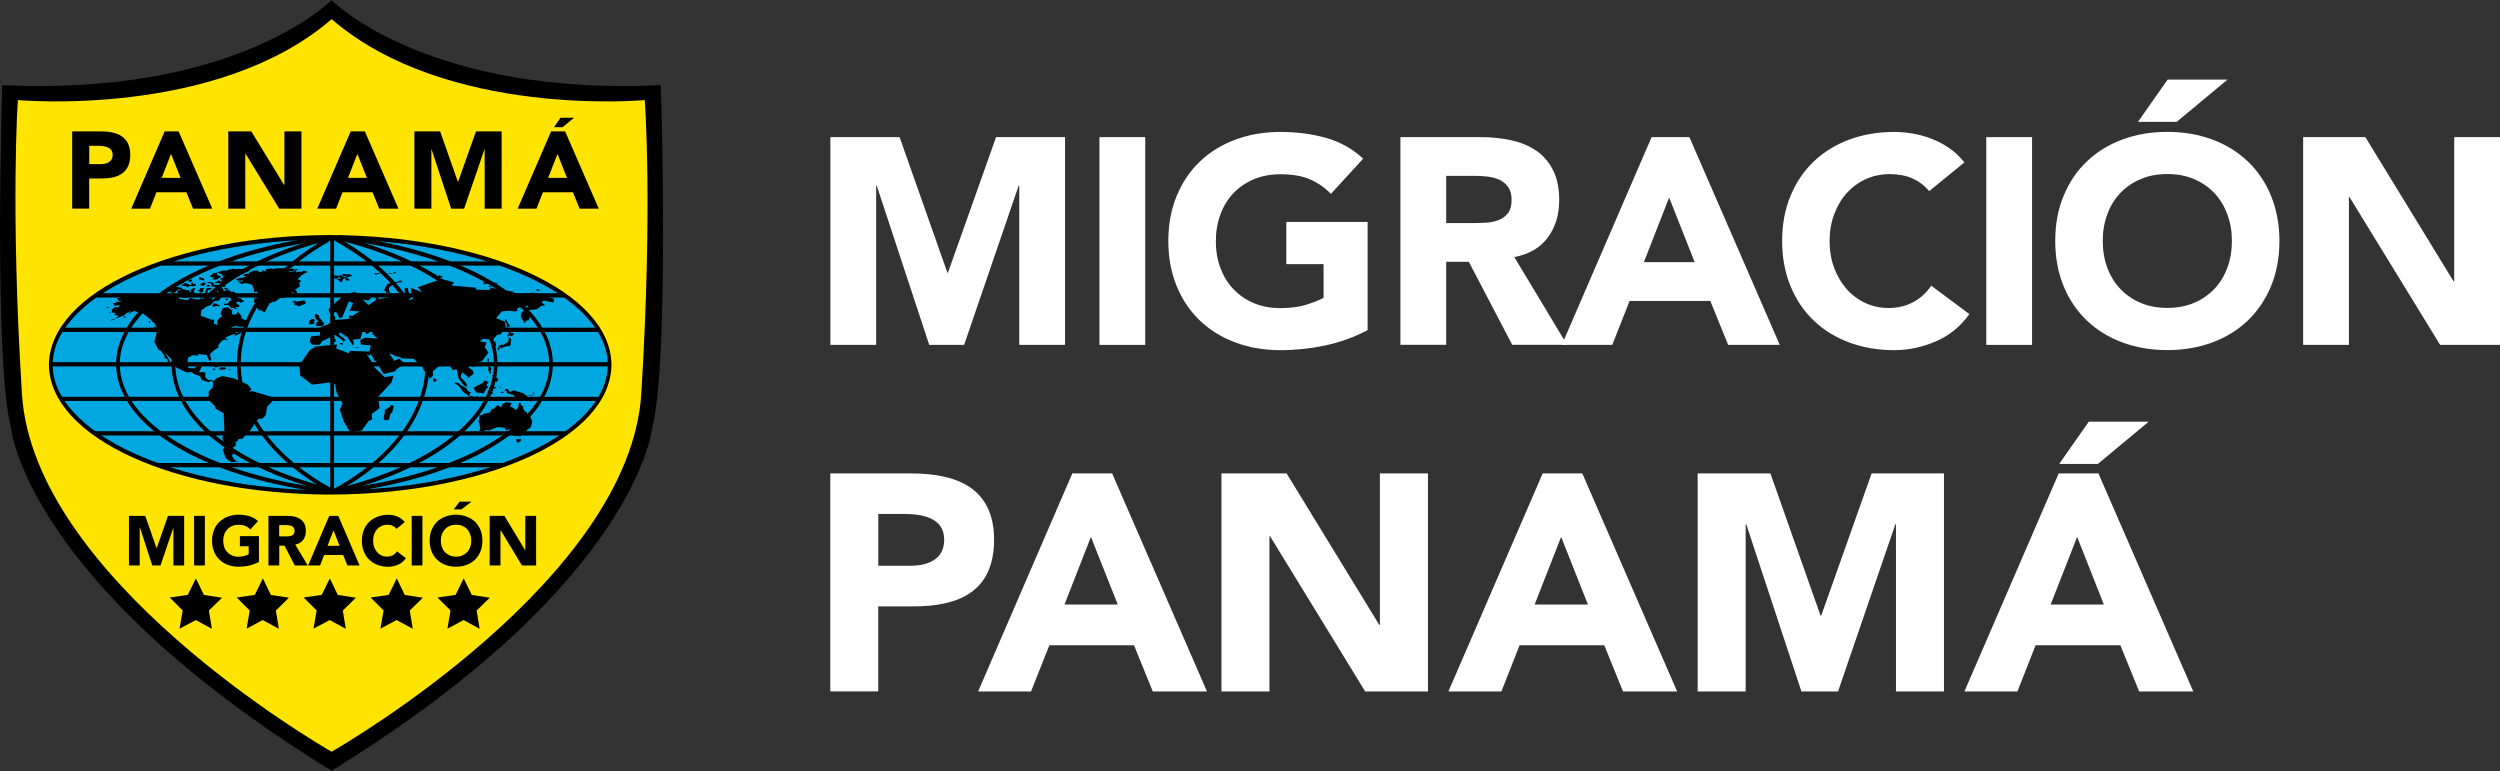 <?xml version="1.0" encoding="UTF-8"?>
<svg xmlns="http://www.w3.org/2000/svg" id="Capa_2" data-name="Capa 2" viewBox="0 0 360.41 111.16">
  <rect x="0" y="0" width="360.41" height="111.16" fill="#333333" stroke="none"/>
  <defs>
    <style>
      .cls-1 {
        fill: #00a7e1;
      }

      .cls-1, .cls-2, .cls-3, .cls-4, .cls-5 {
        stroke-width: 0px;
      }

      .cls-2 {
        fill: #ffe400;
      }

      .cls-3 {
        fill-rule: evenodd;
      }

      .cls-5 {
        fill: #fff;
      }
    </style>
  </defs>
  <g id="Capa_1-2" data-name="Capa 1">
    <g>
      <g>
        <path class="cls-4" d="m95.26,12.28C62.58,13.8,48.81,1.02,47.83.06v-.06s-.02.01-.03.04c-.02-.02-.04-.04-.04-.04v.06c-.98.96-14.76,13.74-47.44,12.22,0,0-1.25,39.58,1.25,49.36,0,0,2.05,22.27,46.16,49.43v.09s.04-.03.07-.04c.02.01.05.03.07.04v-.09c44.11-27.16,46.16-49.43,46.16-49.43,2.51-9.77,1.24-49.36,1.24-49.36Z"></path>
        <path class="cls-2" d="m92.95,14.43s-28.61,2.64-45.14-11.67h0C31.27,17.07,2.58,14.43,2.58,14.43c0,0-1.1,15.13.58,42.32,1.64,26.61,42.76,50.54,44.61,51.6v.04s.01,0,.03-.02c.03.02.04.02.04.02v-.04c1.85-1.06,42.97-24.99,44.61-51.6,1.68-27.2.5-42.32.5-42.32Z"></path>
        <path class="cls-1" d="m87.9,52.59c0,10.18-18.04,18.41-40.3,18.41S7.33,62.77,7.33,52.59s18.03-18.39,40.27-18.39,40.3,8.24,40.3,18.39"></path>
        <path class="cls-4" d="m7.05,52.59c.12-10.57,18.28-18.65,40.55-18.7,22.31.05,40.44,8.13,40.55,18.7-.11,10.58-18.25,18.66-40.55,18.71-22.27-.05-40.43-8.13-40.55-18.71m12.19-12.72c-7.26,3.32-11.66,7.87-11.65,12.72,0,4.86,4.39,9.41,11.65,12.73,7.24,3.31,17.28,5.37,28.36,5.37s21.15-2.06,28.38-5.37c7.27-3.31,11.66-7.86,11.63-12.73.02-4.85-4.37-9.41-11.63-12.72-7.23-3.3-17.28-5.36-28.38-5.36s-21.12,2.06-28.36,5.36"></path>
        <path class="cls-4" d="m47.79,70.67c8.36-4.49,13.55-11.02,13.55-18.2s-5.2-13.53-13.55-18.02l.23-.56c8.44,4.54,13.86,11.07,13.86,18.58s-5.4,14.22-13.86,18.76l-.23-.56Z"></path>
        <path class="cls-4" d="m47.82,71.03c-13.55-3.27-23.04-10.21-23.1-18.57.06-8.27,9.41-15.17,22.82-18.48l.07.38v-.25h.55v37l-.34-.08Zm-22.55-18.57c-.04,7.7,9,14.61,22.34,17.9v-35.77c-13.34,3.27-22.37,10.19-22.34,17.87"></path>
        <path class="cls-4" d="m16.73,52.48c.08-9.22,13.29-16.5,30.87-18.58l.06.62c-17.53,2-30.45,9.49-30.39,17.96-.06,8.51,12.81,16.01,30.33,18.03l-.05.61c-17.59-2.09-30.74-9.41-30.82-18.64"></path>
        <path class="cls-4" d="m48.54,70.43c13.5-3.25,22.7-10.22,22.66-17.97.04-7.69-9.08-14.59-22.42-17.85l.11-.6c13.39,3.31,22.8,10.18,22.84,18.46-.04,8.35-9.52,15.29-23.08,18.56l-.11-.59Z"></path>
        <path class="cls-4" d="m48.91,71.12h.01-.01Zm-.05-.62c17.51-2.01,30.39-9.51,30.31-18.02.08-8.48-12.8-15.96-30.35-17.96l.07-.62c17.58,2.07,30.74,9.38,30.82,18.58-.08,9.23-13.22,16.55-30.8,18.64l-.06-.62Z"></path>
        <path class="cls-4" d="m22.89,67.36c-.17,0-.29-.14-.29-.31,0-.18.12-.3.29-.3h49.44c.14,0,.26.12.26.3,0,.16-.12.31-.26.31H22.89Z"></path>
        <rect class="cls-4" x="13.73" y="62.17" width="67.81" height=".61"></rect>
        <path class="cls-4" d="m9,57.8c-.14,0-.27-.14-.27-.3s.13-.3.27-.3h77.33c.15,0,.28.14.28.3s-.12.3-.28.3H9Z"></path>
        <path class="cls-4" d="m23.29,38.29c-.16,0-.28-.14-.28-.31s.13-.3.28-.3h48.55c.14,0,.27.13.27.3s-.13.31-.27.31H23.29Z"></path>
        <rect class="cls-4" x="13.78" y="42.27" width="67.51" height=".62"></rect>
        <rect class="cls-4" x="8.7" y="47.24" width="77.62" height=".62"></rect>
        <rect class="cls-4" x="7.26" y="52.21" width="80.55" height=".62"></rect>
        <polygon class="cls-3" points="30.47 54.86 30.13 55.1 29.6 54.96 29.09 54.76 28.82 54.22 27.97 53.92 27.64 53.64 26.84 53.68 25.41 52.98 25.08 52.21 23.77 50.78 24.61 52.31 24.55 52.4 24.16 52.06 24.16 51.82 23.56 51.48 23.82 51.48 23.23 50.59 22.84 50.39 22.25 49.31 22.64 47.69 22.98 47.85 23.03 47.55 22.51 47.14 22.25 46.51 22.05 46.46 21.78 46.12 20.55 45.14 19.3 44.84 18.45 45.24 18.89 44.78 18.04 45.28 18.04 45.39 16.47 46.02 17.13 45.53 16.47 45.39 16.67 45.14 16.13 45.04 16.13 44.66 16.47 44.31 17.06 44.31 17.33 44.01 16.53 44.07 16.28 43.76 16.93 43.51 17.58 43.51 17.13 43.38 16.86 43.03 19.03 42.28 22.25 42.88 23.82 42.44 25.86 42.83 25.8 43.08 27.05 43.28 27.44 42.88 27.97 43.12 28.82 43.18 28.94 42.98 28.7 42.83 29.01 42.64 29.15 42.88 29.01 42.98 29.27 43.28 29.6 42.98 29.34 42.44 29.6 42.14 29.81 41.51 30.59 41.51 30.26 41.8 29.88 41.8 30 41.9 29.88 42.1 29.93 42.64 30.33 43.03 30.54 42.75 30.67 43.28 31.25 42.64 31.91 42.83 31.58 43.33 30.85 43.43 30.4 43.97 29.81 44.17 29.01 44.74 28.94 45.53 30.59 46.12 30.85 46.02 30.85 46.67 31.37 46.86 31.31 46.21 32.04 45.53 31.79 45.28 32.1 44.4 32.82 44.31 33.48 44.74 33.42 45.24 33.74 45.39 34.13 45.24 34.26 44.9 34.8 45.53 34.8 45.87 35.59 46.27 35.71 46.67 35.46 47.19 36.05 47.35 36.05 47.85 35.59 47.85 34.92 47.63 35.39 46.95 34.8 47.14 34.07 47.01 33.42 47.14 33.15 47.6 34.13 47.4 33.94 47.99 34.74 47.85 34.74 48.03 33.74 48.48 34.02 48.19 33.62 48.19 32.55 48.62 32.49 48.82 32.77 48.87 32.82 48.71 32.82 48.87 32.77 48.96 32.43 48.96 31.98 49.11 31.45 49.8 31.5 50.09 30.93 50.44 30.26 51.03 30.47 51.87 30.26 52.06 29.93 51.56 29.81 51.18 28.49 51.03 28.7 51.23 27.7 51.23 27.12 51.56 26.98 52.4 27.18 53.06 28.09 53.1 28.37 52.74 29.15 52.7 28.7 53.64 29.6 53.68 29.6 54.42 30.06 54.8 30.54 54.76 30.85 54.96 31.2 54.53 32.04 54.22 33.68 54.53 35.71 55.45 36.24 56.14 35.92 56.52 36.31 56.37 39.14 57.21 39.39 57.71 38.53 58.59 38.29 59.87 37.81 60.36 37.36 60.36 36.58 60.9 36.58 61.33 35.65 62.57 34.92 62.42 35.33 62.82 34.92 63.26 34.4 63.26 34.26 63.56 33.82 63.84 34.07 63.94 33.87 64.38 33.55 64.52 33.82 65.06 33.42 65.71 33.82 66.28 34.07 66.45 34.4 66.45 33.87 66.58 33.42 66.63 32.82 66.28 32.49 65.96 32.1 64.74 32.3 64.67 32.49 64.04 32.24 63.84 32.04 63.06 32.37 62.57 32.24 59.57 31.11 58.94 30.93 58.49 30.13 57.71 30 57.11 30.13 57.02 30.06 56.48 30.67 55.88 30.73 55.1 30.47 54.86"></polygon>
        <polygon class="cls-3" points="30.26 48.87 30.33 48.72 30.85 48.62 30.93 48.67 31.06 48.58 30.99 48.53 31.11 48.43 31.58 48.38 31.71 48.38 31.71 48.48 31.58 48.58 31.06 48.58 30.99 48.67 30.85 48.82 30.4 48.87 30.26 48.87"></polygon>
        <polygon class="cls-3" points="29.42 48.32 29.6 48.09 29.72 47.99 30.13 47.99 30.13 47.89 30.26 47.99 30.47 47.99 30.93 48.13 30.99 48.23 30.93 48.28 30.67 48.23 30.59 48.32 30.54 48.58 30.41 48.58 30.33 48.72 30.41 48.53 30.26 48.43 30.33 48.28 30.13 48.19 30 48.13 29.81 48.23 29.69 48.58 29.69 48.72 29.48 48.87 29.42 48.82 29.34 48.62 29.6 48.38 29.6 48.28 29.42 48.32"></polygon>
        <polygon class="cls-3" points="29.27 47.74 29.48 47.85 29.88 47.85 30.13 47.89 30.26 47.85 30.13 47.69 29.93 47.6 29.81 47.5 29.69 47.45 29.34 47.45 29.15 47.6 29.01 47.63 28.76 47.85 28.82 47.89 29.01 47.89 29.15 47.74 29.27 47.74"></polygon>
        <polygon class="cls-3" points="52.82 50.99 53.65 52.26 53.85 52.4 53.91 52.89 55.43 54.37 56.74 54.18 56.42 55.15 54.51 57.21 54.71 58.84 53.59 59.67 53.65 60.46 53.13 60.7 52.14 62.07 50.5 62.31 49.6 60.84 48.99 59.08 49.38 58.16 48.53 56.62 48.33 55.4 47.74 55.4 47.48 55.15 44.98 55.45 43.27 54.12 43.15 52.65 44.65 50.49 45.5 49.96 48.59 49.66 48.46 50.25 50.3 50.92 50.44 50.59 53.26 50.68 53.45 49.8 52.01 49.66 51.94 49.01 52.66 48.67 54.43 48.82 53.65 48.09 53.85 47.63 53.13 47.79 53.26 47.99 52.82 48.19 52.6 47.69 52.27 47.79 51.94 48.87 50.84 48.96 51.02 49.46 50.84 49.8 50.11 48.62 48.99 47.89 48.87 48.23 49.91 49.08 49.66 49.08 49.44 49.43 49.44 49.08 48.27 48.28 46.43 49.21 46.1 49.71 45.05 49.71 44.65 49.31 44.84 48.48 46.1 48.38 46.15 47.85 45.64 47.4 47.28 46.76 48.07 46.21 47.93 45.68 48.33 45.58 48.33 46.12 50.3 45.98 50.37 45.48 50.84 45.53 51.82 44.9 50.37 44.79 50.91 43.72 50.3 43.43 49.32 45.78 48.93 45.87 48.46 44.96 47.6 45.28 47.34 44.59 49.66 42.44 51.1 42.1 53.53 42.98 53.06 43.33 52.27 43.18 53.13 43.97 54.18 43.28 54.11 42.75 54.57 42.88 54.57 43.12 57.01 42.69 56.61 42.28 58.39 42.78 58.32 41.55 58.83 41.55 58.83 41.94 59.31 42.78 58.91 43.28 59.57 43.08 59.57 42.75 60.02 42.83 60.09 42.69 59.37 42.34 59.18 41.47 60.88 42.14 60.22 41.4 63.65 40.23 65.48 40.72 65.08 41.17 68.56 41.47 68.62 41.76 70.6 41.8 70.74 41.47 73.88 42.04 74.54 42.4 76.91 42.19 79.88 43.08 79.78 43.62 78.41 43.33 78.04 43.56 78.61 44.01 78.1 44.07 77.36 44.59 76.19 44.69 76.06 45.04 76.45 45.48 76.19 46.17 75.92 46.21 75.6 46.57 75.07 45.63 75.14 45.14 76.19 44.1 75.86 44.07 75.41 44.45 75.27 44.31 74.8 44.31 74.54 44.54 74.61 44.84 74.15 44.9 73.37 44.79 72.32 44.9 71.52 45.87 72.77 46.37 72.91 47.11 72.18 48.19 71.66 48.28 70.94 49.08 71.39 49.27 71.52 49.71 71.39 49.91 71.05 49.99 70.8 49.37 70.54 48.96 69.68 48.82 69.16 49.21 70.15 49.37 69.88 50.05 70.41 50.83 69.49 52.07 68.44 52.38 68.3 52.65 68.17 52.38 67.52 52.94 68.17 53.44 68.3 53.87 67.44 54.53 67.44 54.28 66.6 53.68 66.4 54.37 67.19 55.21 67.38 55.8 66.87 55.55 66.14 54.61 65.8 53.2 65.27 53.38 64.49 52.16 63.71 52.4 62.41 53.53 62.41 54.18 61.93 54.61 61.4 53.68 61.09 53.38 60.74 52.4 60.35 52.4 59.63 51.72 57.86 51.66 57.6 51.38 57.39 51.48 56.08 50.92 56.86 52.02 57.6 51.66 57.86 52.02 58.39 52.4 57.2 53.2 56.93 53.53 55.3 53.92 54.18 52.07 53.98 51.96 53.45 51.03 53.2 51.28 52.82 50.99"></polygon>
        <polygon class="cls-3" points="64.49 41.47 64.57 41.37 64.76 41.26 65.03 41.22 65.03 41.17 65.03 41.37 64.96 41.47 64.49 41.47"></polygon>
        <polygon class="cls-3" points="56.61 48.72 56.55 48.53 56.42 48.48 56.27 48.43 56.22 48.32 56.08 48.23 56.08 48.13 56.22 48.13 56.22 47.99 56.61 47.94 56.61 47.85 56.55 47.63 55.95 47.63 55.5 47.89 55.43 48.09 55.43 48.19 55.75 48.62 56.02 48.92 56.08 48.96 56.08 49.08 55.95 49.27 55.95 49.34 56.02 49.56 56.35 49.62 56.55 49.71 56.74 49.71 57.01 49.66 56.93 49.17 56.67 49.08 56.67 48.92 56.8 48.87 56.93 48.87 56.93 48.72 56.74 48.62 56.61 48.62 56.61 48.72"></polygon>
        <polygon class="cls-3" points="58.12 47.69 58.06 47.85 58.18 47.94 58.18 47.99 58.25 47.94 58.06 48.32 57.6 48.32 57.55 48.09 57.6 47.89 57.72 47.85 57.93 47.74 58.06 47.74 58.12 47.69"></polygon>
        <polygon class="cls-3" points="42.36 43.76 42.42 43.76 42.55 43.67 42.49 43.62 42.22 43.62 42.16 43.51 42.29 43.43 42.49 43.43 42.49 43.38 42.61 43.32 42.68 43.43 42.74 43.51 42.74 43.62 42.74 43.56 42.89 43.43 43.2 43.43 43.35 43.38 43.47 43.38 43.67 43.32 43.87 43.32 43.99 43.51 44.05 43.56 44.05 43.76 43.93 43.81 43.74 43.91 43.61 43.91 43.27 44.1 43.15 44.17 42.74 44.01 42.49 44.01 42.42 43.81 42.36 43.76"></polygon>
        <polygon class="cls-3" points="30.79 44.26 30.67 44.17 30.54 44.1 30.59 44.07 30.73 43.91 30.79 43.76 30.85 43.72 30.93 43.76 31.2 43.76 31.31 43.91 31.5 43.91 31.66 44.07 31.66 44.17 31.45 44.17 31.25 44.07 30.99 44.17 30.79 44.26"></polygon>
        <polygon class="cls-3" points="32.49 43.18 32.49 43.08 32.7 43.03 32.82 43.03 32.89 43.18 32.82 43.28 32.63 43.28 32.49 43.18"></polygon>
        <polygon class="cls-3" points="32.63 41.55 32.89 41.61 32.96 41.7 32.49 41.8 32.43 41.76 32.3 41.55 32.63 41.55"></polygon>
        <polygon class="cls-3" points="31.5 41.55 31.31 41.61 31.2 41.8 31.2 42 31.31 42.14 31.37 42.14 31.45 41.94 31.45 41.8 31.58 41.66 31.91 41.55 32.1 41.55 32.24 41.85 32.16 41.94 32.43 41.94 32.82 41.8 33.09 41.9 33.23 41.94 33.36 42.1 33.62 42.04 33.68 42.04 33.82 42.14 33.82 42.19 34.26 42.4 34.4 42.53 34.4 42.78 34.26 42.83 34.26 42.93 34.4 42.98 34.74 43.03 34.8 43.08 34.92 43.28 35.13 43.33 35.13 43.51 34.92 43.56 34.8 43.56 34.74 43.67 34.53 43.51 34.26 43.47 34.13 43.43 34.2 43.51 34.07 43.62 34.13 43.81 34.46 43.97 34.53 44.07 34.46 44.17 34.4 44.26 34.26 44.26 33.94 44.21 34.02 44.35 34.13 44.45 34.2 44.59 34.07 44.54 33.74 44.45 33.36 44.4 33.23 44.31 32.96 44.01 32.89 43.97 32.37 43.97 32.3 43.86 32.3 43.76 32.43 43.81 32.7 43.76 32.96 43.67 32.96 43.51 33.03 43.43 33.29 43.33 33.29 43.12 33.23 42.93 33.15 42.83 32.77 42.75 32.49 42.53 32.3 42.53 32.3 42.58 32.16 42.58 31.98 42.53 31.5 42.53 31.06 42.44 30.79 42.44 30.67 42.4 30.59 42.14 30.54 42.04 30.93 41.66 31.25 41.47 31.5 41.55"></polygon>
        <polygon class="cls-3" points="29.69 41.22 29.81 41.17 29.93 41.06 30.06 41.06 30.26 41.17 30.26 41.31 30 41.31 29.69 41.22"></polygon>
        <polygon class="cls-3" points="28.56 41.76 28.76 41.8 28.82 41.76 28.82 41.56 29.48 41.56 29.34 41.66 29.27 41.76 29.34 41.9 29.34 42 29.09 42.14 28.94 42.19 28.82 42.14 28.7 41.94 28.49 41.85 28.56 41.76"></polygon>
        <polygon class="cls-3" points="29.27 41.22 29.48 41.11 29.6 41.06 29.6 40.77 29.27 40.72 29.09 40.87 28.94 40.91 28.82 41.01 29.01 41.11 29.01 41.17 29.27 41.22"></polygon>
        <polygon class="cls-3" points="26.98 41.22 26.19 41.22 26.19 41.11 26.65 40.81 26.98 40.87 27.38 41.11 27.51 41.06 27.59 40.96 27.51 40.81 27.64 40.72 27.77 40.72 27.83 40.91 27.97 40.96 28.09 40.91 28.23 40.96 28.23 41.17 28.09 41.26 27.77 41.26 27.51 41.22 27.31 41.26 27.05 41.37 26.84 41.4 26.72 41.37 26.98 41.22"></polygon>
        <polygon class="cls-3" points="26.19 40.91 26.39 40.81 26.52 40.72 26.65 40.58 26.6 40.53 26.19 40.58 25.67 40.69 25.41 40.87 25.41 40.96 25.61 40.96 25.8 40.91 25.94 40.91 26.06 40.81 26.19 40.91"></polygon>
        <polygon class="cls-3" points="28.62 40.03 28.7 39.98 28.94 39.98 29.14 40.08 29.34 40.13 29.42 40.23 29.42 40.29 29.48 40.43 29.22 40.43 29.14 40.32 28.76 40.32 28.7 40.29 28.76 40.18 28.7 40.13 28.62 40.03"></polygon>
        <polygon class="cls-3" points="27.38 40.32 27.24 40.43 27.12 40.47 27.12 40.53 27.24 40.63 27.51 40.63 27.64 40.53 27.64 40.47 27.7 40.38 27.64 40.32 27.38 40.32"></polygon>
        <polygon class="cls-3" points="29.81 40.72 29.93 40.69 30.13 40.63 30.26 40.69 30.47 40.72 30.67 40.72 30.79 40.77 30.85 40.91 30.73 40.96 30.93 41.07 31.45 41.11 31.71 41.07 32.04 40.96 32.24 41.07 32.49 41.17 32.55 41.26 32.43 41.37 31.78 41.31 31.25 41.4 30.93 41.37 30.85 41.31 30.59 41.31 30.47 41.22 30.47 40.91 30.13 40.81 29.88 40.72 29.81 40.72"></polygon>
        <polygon class="cls-3" points="26.65 42.44 26.26 42.44 26.14 42.4 25.67 42.4 25.61 42.28 25.67 42.19 25.54 42.1 25.67 41.9 26.19 41.66 26.06 41.7 25.8 41.7 25.54 41.85 25.41 42 25.28 42.04 25.21 42.19 25.01 42.19 24.82 42.28 24.55 42.04 24.35 42.04 24.48 41.8 24.61 41.66 24.75 41.61 24.82 41.47 24.75 41.37 24.88 41.31 25.54 41.37 25.67 41.4 26.14 41.47 26.26 41.55 26.19 41.66 26.33 41.66 26.45 41.7 26.8 41.8 26.92 41.85 26.92 41.9 27.05 41.85 27.18 41.8 27.31 41.8 27.31 42.1 27.38 42.1 27.51 42.04 27.51 41.76 27.64 41.66 27.89 41.55 28.16 41.55 28.16 41.7 27.97 41.8 27.97 42.04 28.05 42.14 27.97 42.24 28.05 42.4 28.37 42.49 28.49 42.53 28.42 42.58 28.23 42.58 28.16 42.69 28.37 42.78 28.23 42.88 28.05 42.88 27.59 42.75 27.24 42.78 27.05 42.83 27.05 42.93 26.45 42.98 26.33 42.93 26.14 42.75 25.8 42.69 25.67 42.58 25.72 42.53 26.19 42.44 26.65 42.44"></polygon>
        <polygon class="cls-3" points="41.49 38.8 41.36 38.7 40.91 38.7 40.78 38.66 39.93 38.66 39.85 38.7 39.72 38.7 39.59 38.75 39.2 38.75 39.14 38.7 38.68 38.75 38.29 38.86 38.29 38.95 38.42 39.16 37.95 39 37.76 39 37.76 39.16 37.68 39.25 37.56 39.25 37.36 39.16 37.22 39.19 37.22 39.1 37.09 39 36.45 39.05 36.24 39.19 35.99 39.25 35.85 39.45 35.65 39.45 35.39 39.49 35.13 39.59 35.06 39.68 35.06 39.74 35.33 39.79 35.33 39.85 35.26 39.94 34.92 40.03 34.53 40.08 34.07 40.23 34.07 40.38 34.53 40.48 34.86 40.43 35.06 40.48 35.01 40.58 34.46 40.58 34.26 40.69 34.46 40.72 34.86 40.96 35.13 40.87 35.46 40.81 36.24 41.01 36.38 41.11 36.45 41.4 36.63 41.66 36.58 42.1 36.63 42.14 36.77 42.1 37.03 42.04 37.09 42.14 37.22 42.34 37.03 42.34 36.91 42.4 36.91 42.44 36.77 42.4 36.63 42.4 36.58 42.44 36.52 42.53 36.58 42.64 36.83 42.69 36.97 42.69 36.97 42.49 37.16 42.53 37.22 42.58 37.09 42.75 37.03 42.88 37.03 42.98 36.77 42.98 36.63 43.08 36.63 43.51 36.77 43.76 36.83 44.01 37.03 44.26 37.29 44.69 37.42 44.78 37.76 44.74 37.88 44.9 38.09 45 38.21 44.96 38.29 44.78 38.42 44.54 38.48 44.4 38.53 44.21 38.74 44.07 38.74 43.91 38.81 43.76 38.94 43.72 39.2 43.56 39.59 43.47 39.85 43.38 39.93 43.28 40.24 43.08 40.32 42.98 40.71 42.93 41.25 42.88 41.49 42.75 41.7 42.69 42.03 42.69 42.42 42.49 42.55 42.44 42.42 42.44 42.03 42.34 42.03 42.19 42.16 42.14 42.36 42.28 42.61 42.34 42.82 42.28 42.82 42.1 42.55 41.7 42.89 41.56 42.89 41.47 43.2 41.37 43.2 40.91 43.02 40.77 43.15 40.72 43.27 40.69 43.35 40.58 43.35 40.43 43.02 40.32 42.95 40.29 43.02 40.08 43.27 39.94 43.35 39.79 43.39 39.68 43.67 39.64 43.67 39.49 43.74 39.49 44.26 39.25 44.32 39.19 44.05 39.1 43.74 39 43.47 39.19 42.89 39.19 42.68 39.29 42.55 39.49 42.74 39.19 42.74 39.16 42.55 39.05 42.16 39.16 41.56 39.25 41.83 39.1 42.1 39.1 42.36 39 42.61 39 42.74 38.95 42.95 38.91 42.89 38.8 42.61 38.8 42.49 38.86 42.36 38.86 42.36 38.75 42.16 38.75 41.49 38.8"></polygon>
        <polygon class="cls-3" points="30.99 46.36 30.93 46.36 30.99 46.41 30.99 46.36"></polygon>
        <polygon class="cls-3" points="32.3 39.68 32.1 39.68 31.98 39.59 31.91 39.49 31.66 39.49 31.58 39.4 31.45 39.29 31.31 39.36 31.25 39.59 31.45 39.68 31.71 39.79 31.91 39.98 31.79 39.98 31.58 40.08 31.25 40.29 30.93 40.32 30.73 40.29 30.67 40.23 30.67 40.13 30.93 39.98 30.54 39.98 30.33 39.89 30.26 39.79 30.41 39.68 30.41 39.64 30.54 39.59 30.79 39.36 31.2 39.36 31.25 39.25 31.45 39.29 31.58 39.16 31.84 39.11 32.04 39 32.55 39 32.7 39.11 32.63 39 33.03 38.86 33.15 38.8 33.29 38.86 33.48 38.75 33.68 38.75 34 38.8 34.13 38.8 34.46 38.75 34.74 38.8 35.13 38.8 35.2 38.86 35.78 38.86 35.85 38.95 35.99 38.95 36.11 39 35.59 39.19 35.33 39.29 35.26 39.29 35.06 39.45 34.8 39.54 34.34 39.79 33.82 39.85 33.82 39.94 33.61 39.98 33.48 39.98 33.61 40.03 33.68 40.08 33.48 40.23 33.42 40.32 33.09 40.43 33.03 40.53 32.89 40.58 32.82 40.63 32.89 40.72 32.7 40.91 32.49 40.91 32.3 40.81 31.98 40.77 31.91 40.81 31.79 40.87 31.58 40.81 31.06 40.81 30.99 40.72 31.11 40.63 31.37 40.58 31.45 40.48 31.45 40.43 31.58 40.43 31.79 40.58 31.98 40.58 32.04 40.48 31.91 40.43 31.91 40.29 31.71 40.23 31.84 40.13 31.98 40.08 32.16 40.08 32.1 39.74 32.63 39.68 32.3 39.68"></polygon>
        <polygon class="cls-3" points="77.31 41.9 77.36 41.8 77.44 41.7 77.71 41.76 77.9 41.85 77.83 41.9 77.5 41.9 77.36 41.94 77.31 41.9"></polygon>
        <polygon class="cls-3" points="71.79 40.81 71.27 40.72 71.13 40.69 71.4 40.81 71.59 40.91 71.79 40.81"></polygon>
        <polygon class="cls-3" points="70.41 41.31 70.47 41.17 70.6 41.22 70.74 41.22 70.85 41.31 70.74 41.37 70.41 41.31"></polygon>
        <polygon class="cls-3" points="70.09 40.72 70.34 40.63 70.68 40.81 70.6 40.69 70.8 40.69 70.94 40.72 70.8 40.81 70.68 40.81 70.54 40.91 70.15 40.91 69.94 40.96 69.81 40.96 69.68 40.87 69.62 40.69 70.09 40.72"></polygon>
        <polygon class="cls-3" points="63.45 39.79 63.65 39.74 63.85 39.98 63.71 39.98 63.32 40.03 63.05 40.08 63 40.03 63.05 39.85 63.24 39.68 63.32 39.68 63.45 39.79"></polygon>
        <polygon class="cls-3" points="62.2 39.45 61.93 39.49 61.8 39.64 61.93 39.68 61.99 39.74 62.26 39.85 62.85 39.85 62.85 39.59 62.79 39.49 62.73 39.49 62.52 39.59 62.32 39.45 62.32 39.29 62.13 39.19 61.99 39.16 61.66 39.26 61.4 39.4 61.55 39.49 61.85 39.49 62.2 39.45"></polygon>
        <polygon class="cls-3" points="54.9 42.64 54.9 42.53 55.11 42.53 55.18 42.58 55.02 42.69 54.9 42.64"></polygon>
        <polygon class="cls-3" points="56.27 39.49 56.61 39.45 56.55 39.4 56.22 39.36 56.02 39.45 56.27 39.49"></polygon>
        <polygon class="cls-3" points="56.61 39.4 56.86 39.4 57.01 39.36 57.07 39.29 56.93 39.19 56.8 39.29 56.61 39.4"></polygon>
        <polygon class="cls-3" points="55.75 39.49 55.83 39.49 55.95 39.45 55.95 39.49 55.88 39.59 55.83 39.59 55.75 39.49"></polygon>
        <polygon class="cls-3" points="53.85 39.45 54.11 39.36 54.31 39.45 54.25 39.59 54.37 39.59 54.43 39.49 54.76 39.49 54.71 39.45 54.71 39.4 54.57 39.36 54.43 39.36 54.37 39.45 54.31 39.45 54.25 39.59 54.11 39.59 54.03 39.45 53.85 39.45"></polygon>
        <polygon class="cls-3" points="50.44 39.85 50.56 39.85 50.76 39.68 50.56 39.59 50.44 39.59 50.3 39.54 50.17 39.59 50.04 39.49 49.91 39.59 49.78 39.49 49.52 39.49 49.44 39.54 49.25 39.59 49.32 39.68 49.66 39.79 49.98 39.89 50.11 39.94 50.44 39.85"></polygon>
        <polygon class="cls-3" points="48.07 39.74 48.53 39.68 48.46 39.74 48.73 39.74 48.93 39.85 48.93 39.68 49.18 39.68 49.32 39.85 49.52 39.85 49.78 39.98 49.98 39.98 50.17 40.13 50.31 40.29 50.44 40.32 50.37 40.43 49.91 40.43 49.84 40.32 49.78 40.18 49.66 40.08 49.52 40.13 49.32 40.58 49.13 40.69 48.87 40.48 48.8 40.38 48.67 40.32 48.59 40.23 48.99 40.18 49.13 40.08 49.05 39.98 48.8 39.98 48.59 40.18 48.27 40.18 48.19 40.08 48.19 39.94 48.07 39.74"></polygon>
        <polygon class="cls-3" points="56.86 40.96 56.74 41.01 56.67 41.06 56.61 41.06 56.49 41.17 56.35 41.22 56.27 41.22 56.27 41.31 56.22 41.37 56.22 41.39 56.08 41.47 56.08 41.94 56.22 42.1 56.35 42.19 55.63 42.19 55.63 41.94 55.43 41.9 55.3 41.8 55.5 41.66 55.5 41.55 55.63 41.31 55.83 41.11 55.75 40.96 55.88 40.91 55.95 40.91 56.35 40.77 56.67 40.69 57.33 40.63 57.6 40.47 57.93 40.47 57.93 40.63 57.86 40.69 57.6 40.69 57.2 40.77 57.07 40.81 56.86 40.96"></polygon>
        <polygon class="cls-3" points="21.39 46.32 21.53 46.55 21.53 46.62 21.6 46.71 21.6 46.62 21.66 46.36 21.53 46.32 21.39 46.32"></polygon>
        <polygon class="cls-3" points="35.26 65.75 35.06 65.75 35.01 65.91 35.06 65.91 35.2 65.85 35.26 65.75"></polygon>
        <polygon class="cls-3" points="32.96 53.2 32.96 53.3 33.15 53.3 33.23 53.2 32.96 53.2"></polygon>
        <polygon class="cls-3" points="32.37 53.24 32.55 53.2 32.63 53.14 32.37 52.94 32.1 52.94 31.98 53.06 31.98 53.24 32.1 53.38 32.16 53.24 32.37 53.24"></polygon>
        <polygon class="cls-3" points="31.98 53.24 31.58 53.3 31.58 53.24 31.45 53.2 31.58 53.2 31.71 53.1 31.71 52.94 31.91 52.98 31.98 53.06 31.98 53.24"></polygon>
        <polygon class="cls-3" points="30.59 53.2 30.79 53.3 30.99 53.3 31.06 53.24 30.93 53.14 30.73 53.14 30.59 53.2"></polygon>
        <polygon class="cls-3" points="35.39 65.75 35.46 65.8 35.46 65.85 35.33 65.8 35.39 65.75"></polygon>
        <polygon class="cls-3" points="30.2 52.56 30.33 52.56 30.47 52.65 30.59 52.65 30.93 52.89 30.93 52.94 31.45 52.94 31.5 52.85 31.2 52.65 30.85 52.56 30.41 52.45 30.26 52.38 29.93 52.4 29.69 52.4 29.54 52.56 29.6 52.5 29.81 52.45 29.93 52.45 30.2 52.56"></polygon>
        <polygon class="cls-3" points="17.71 45.73 17.85 45.63 18.11 45.63 18.19 45.68 18.04 45.78 17.71 45.78 17.71 45.73"></polygon>
        <polygon class="cls-3" points="15.61 46.32 16.01 46.21 16.13 46.17 16.48 46.12 16.48 46.02 16.41 46.02 16.13 46.08 15.95 46.21 15.61 46.32"></polygon>
        <polygon class="cls-3" points="15.74 45.04 15.95 45.04 15.89 45.14 15.81 45.14 15.74 45.04"></polygon>
        <polygon class="cls-3" points="15.35 44.31 15.35 44.26 15.54 44.26 15.74 44.31 15.61 44.4 15.35 44.31"></polygon>
        <polygon class="cls-3" points="22.38 47.11 22.19 47.14 22.19 47.19 22.25 47.3 22.59 47.4 22.77 47.55 22.84 47.55 22.84 47.45 22.64 47.35 22.38 47.11"></polygon>
        <polygon class="cls-3" points="71.98 50.05 72.26 50.05 72.12 50.18 72.26 50.25 72.57 50.05 72.63 50.05 72.57 49.99 72.57 49.96 72.63 49.96 72.77 50.05 72.91 49.99 72.97 49.91 73.43 49.91 73.5 49.8 73.63 49.71 73.63 49.17 73.69 49.08 73.69 48.92 73.5 48.67 73.3 48.72 73.3 48.87 73.37 48.96 73.23 49.27 73.03 49.43 72.97 49.5 72.91 49.43 72.7 49.66 72.63 49.71 72.26 49.71 71.98 49.8 71.85 49.96 71.98 50.05"></polygon>
        <polygon class="cls-3" points="73.1 48.38 73.17 48.23 73.3 48.23 73.37 48.13 73.3 47.99 73.3 47.89 73.37 47.85 73.5 47.89 73.75 47.99 74.02 48.03 74.08 48.19 73.88 48.38 73.75 48.48 73.63 48.38 73.3 48.38 73.3 48.53 73.23 48.58 73.17 48.48 73.23 48.43 73.17 48.43 73.1 48.38"></polygon>
        <polygon class="cls-3" points="51.75 50.15 51.29 50.09 51.16 50.05 50.95 49.91 51.23 50.05 51.62 50.05 51.75 50.15"></polygon>
        <polygon class="cls-3" points="48.19 48.48 48.33 48.58 48.27 48.72 48.19 48.87 48.39 48.92 48.39 49.21 48.27 49.27 48.13 49.31 48.07 49.17 48.07 48.92 48.19 48.87 48.19 48.75 48.13 48.72 48.19 48.58 48.19 48.48"></polygon>
        <polygon class="cls-3" points="47.03 49.11 47.16 49.17 47.21 49.27 47.03 49.21 47.03 49.11"></polygon>
        <polygon class="cls-3" points="45.58 47.01 46.37 47.01 46.62 46.91 46.76 46.51 46.62 46.46 46.57 46.41 46.62 46.51 46.48 46.51 46.48 46.27 46.23 46.03 46.15 45.87 46.02 45.78 45.97 45.58 46.02 45.48 45.72 45.39 45.72 45.24 45.5 45.28 45.38 45.53 45.38 45.73 45.5 45.78 45.5 45.87 45.58 45.98 45.64 46.08 45.72 46.12 45.78 46.12 45.83 46.27 45.9 46.27 45.83 46.37 45.64 46.46 45.64 46.62 45.5 46.76 45.64 46.91 45.58 47.01"></polygon>
        <polygon class="cls-3" points="44.52 46.71 44.52 46.62 44.65 46.46 44.52 46.36 44.71 46.17 44.84 46.12 44.84 46.02 44.98 45.98 45.24 45.98 45.43 46.17 45.3 46.27 45.3 46.62 44.98 46.76 44.52 46.76 44.52 46.71"></polygon>
        <polygon class="cls-3" points="71.71 50.18 71.91 50.05 71.98 50.09 72.05 50.18 71.98 50.3 71.91 50.55 71.71 50.18"></polygon>
        <polygon class="cls-3" points="73.3 47.63 73.23 47.4 73.23 47.35 73.1 47.3 73.03 46.62 72.91 46.46 72.82 46.41 72.82 45.98 72.91 46.02 73.03 46.21 73.17 46.51 73.5 46.95 73.56 47.01 73.56 47.11 73.63 47.11 73.56 47.11 73.37 47.01 73.23 47.11 73.3 47.35 73.43 47.4 73.5 47.55 73.3 47.63"></polygon>
        <polygon class="cls-3" points="49.38 49.46 48.93 49.46 49.18 49.66 49.44 49.71 49.38 49.46"></polygon>
        <polygon class="cls-3" points="74.41 63.46 74.49 63.31 74.75 63.31 75.07 63.26 75.07 63.56 74.68 63.84 74.54 63.8 74.49 63.6 74.41 63.46"></polygon>
        <polygon class="cls-3" points="76.57 57.85 76.45 57.85 76.06 57.76 75.66 57.41 75.53 57.31 75.07 57.61 74.54 57.61 74.21 57.46 74.08 57.46 74.08 57.36 74.21 57.21 74.15 57.11 73.96 56.93 73.3 56.73 73.1 56.73 73.04 56.58 73.1 56.48 72.97 56.37 72.77 56.33 72.77 56.24 72.91 56.08 73.1 56.05 73.3 56.19 73.37 56.43 73.56 56.48 73.88 56.37 74.02 56.27 75.41 56.68 75.53 56.77 75.6 56.77 75.66 56.93 75.92 57.02 76.06 57.11 75.92 57.26 76.19 57.51 76.39 57.56 76.57 57.76 76.57 57.85"></polygon>
        <polygon class="cls-3" points="76.19 56.98 76.26 56.93 76.57 56.98 76.72 56.93 76.86 56.84 76.91 56.87 76.86 56.98 76.64 57.02 76.26 57.02 76.19 56.98"></polygon>
        <polygon class="cls-3" points="71.91 57.46 71.79 57.61 71.52 57.76 71.4 57.76 71.2 57.85 71.13 57.76 71.66 57.51 71.91 57.46"></polygon>
        <polygon class="cls-3" points="70.28 57.46 69.81 57.51 69.94 57.51 70.01 57.61 70.09 57.51 70.28 57.46"></polygon>
        <polygon class="cls-3" points="76.72 56.48 76.86 56.52 77.04 56.68 77.04 56.77 76.91 56.68 76.72 56.48"></polygon>
        <polygon class="cls-3" points="72.7 56.62 72.51 56.48 72.32 56.48 72.18 56.52 72.18 56.58 72.26 56.62 72.7 56.62"></polygon>
        <polygon class="cls-3" points="72.05 56.08 72.05 55.74 72.12 55.8 72.18 55.8 72.05 56.08"></polygon>
        <polygon class="cls-3" points="70.74 56.52 70.8 56.58 70.8 56.62 70.94 56.87 71.01 56.84 71.05 56.73 71.01 56.58 70.94 56.48 70.94 56.37 71.13 56.27 71.13 56.14 71.05 56.14 70.74 56.19 70.6 56.08 70.8 55.99 71.39 55.99 71.52 55.85 71.59 55.8 71.2 55.8 70.85 55.74 70.6 55.85 70.54 55.99 70.54 56.08 70.47 56.19 70.34 56.43 70.28 56.52 70.41 56.68 70.41 56.93 70.47 56.98 70.6 56.87 70.74 56.52"></polygon>
        <polygon class="cls-3" points="70.01 54.57 70.34 54.28 70.34 54.18 70.21 54.37 70.01 54.57"></polygon>
        <polygon class="cls-3" points="71.45 54.28 71.45 54.02 71.52 53.98 71.45 53.87 71.39 53.92 71.39 54.12 71.45 54.28"></polygon>
        <polygon class="cls-3" points="71.05 54.61 71.32 54.61 71.45 54.53 71.66 54.42 71.79 54.66 71.79 54.86 71.66 54.9 71.59 55.05 71.52 55.05 71.32 54.9 71.4 54.76 71.27 54.71 71.13 54.76 70.94 54.8 71.05 54.61"></polygon>
        <polygon class="cls-3" points="71.13 54.42 71.05 54.37 71.05 54.18 70.94 54.22 70.94 54.07 71.05 54.07 71.13 54.42"></polygon>
        <polygon class="cls-3" points="70.94 53.64 71 53.64 71.05 53.68 71.13 53.77 71.27 53.72 71.13 53.68 70.94 53.64"></polygon>
        <polygon class="cls-3" points="70.34 53.33 70.41 53.24 70.41 52.89 70.47 52.8 70.68 52.89 70.74 52.89 70.85 53.2 70.74 53.38 70.74 53.64 70.8 53.72 70.74 53.87 70.68 53.87 70.6 53.83 70.47 53.53 70.34 53.33"></polygon>
        <polygon class="cls-3" points="70.41 52.21 70.34 52.16 70.28 52.06 70.28 51.72 70.41 51.66 70.47 51.72 70.47 52.06 70.41 52.21"></polygon>
        <polygon class="cls-3" points="55.3 60.36 55.37 60.01 55.37 59.82 55.5 59.57 55.43 59.24 55.56 58.99 55.83 58.94 55.88 58.84 56.08 58.74 56.22 58.63 56.27 58.49 56.55 58.36 56.74 58.59 56.74 58.84 56.61 59.03 56.61 59.28 56.27 59.72 56.15 60.17 56.08 60.5 55.63 60.6 55.43 60.57 55.37 60.41 55.3 60.36"></polygon>
        <polygon class="cls-3" points="68.3 55.85 68.5 55.8 68.84 55.55 69.16 55.45 69.41 55.26 69.62 55.21 69.81 54.9 69.94 54.86 70.34 55.05 70.41 55.05 70.41 55.15 70.15 55.4 70.21 55.65 70.28 55.74 70.41 55.8 70.15 55.99 70.09 56.14 69.94 56.27 69.81 56.58 69.81 56.68 69.62 56.73 69.29 56.62 68.96 56.62 68.84 56.58 68.76 56.62 68.62 56.52 68.57 56.43 68.44 56.27 68.37 56.05 68.3 55.85"></polygon>
        <polygon class="cls-3" points="62.52 54.46 62.41 54.86 62.58 55.05 62.73 55.05 62.92 54.86 63 54.76 62.58 54.53 62.52 54.46"></polygon>
        <polygon class="cls-3" points="77.31 56.93 77.36 57.02 77.31 56.98 77.31 56.93"></polygon>
        <polygon class="cls-3" points="70.6 57.46 70.94 57.51 70.74 57.61 70.68 57.56 70.6 57.46"></polygon>
        <polygon class="cls-3" points="70.34 57.66 70.6 57.66 70.68 57.76 70.34 57.66"></polygon>
        <polygon class="cls-3" points="76.51 61.59 76.57 61.33 76.64 61.2 76.72 60.7 76.39 59.96 76.39 59.87 76.06 59.82 75.98 59.52 75.6 59.24 75.53 59.08 75.41 58.84 75.41 58.59 75.27 58.49 75.14 58.45 74.99 58 74.88 58.05 74.75 58.29 74.75 58.63 74.41 59.13 73.88 58.74 73.56 58.59 73.56 58.45 73.75 58.2 73.69 58.1 73.17 58 72.91 58 72.7 58.1 72.51 58.2 72.32 58.45 72.38 58.59 72.26 58.63 72.12 58.7 72.05 58.63 71.91 58.45 71.79 58.45 71.59 58.49 71.27 58.84 71.2 58.94 70.94 58.94 70.85 59.03 70.74 59.28 70.68 59.44 69.74 59.67 69.49 59.82 69.29 59.87 69.09 59.87 69.09 60.6 68.96 60.6 68.96 60.7 69.09 61.05 69.24 61.78 69.09 62.03 69.24 62.18 69.55 62.22 69.68 62.18 69.94 62.03 70.6 62.03 71.66 61.59 72.12 61.59 72.77 61.68 72.91 61.93 72.97 62.07 73.1 62.03 73.3 61.93 73.5 61.83 73.5 61.98 73.43 62.18 73.5 62.27 73.56 62.31 73.69 62.52 73.69 62.66 73.88 62.77 74.08 62.77 74.29 62.91 74.49 62.82 74.68 62.82 74.88 62.91 75.07 62.82 75.33 62.66 75.53 62.66 75.6 62.57 75.92 62.03 76.51 61.59"></polygon>
        <polygon class="cls-3" points="68.3 57.41 67.98 57.36 67.91 57.31 67.65 57.21 67.78 57.11 67.98 57.11 68.3 57.21 68.5 57.21 68.76 57.11 68.84 57.21 69.16 57.26 69.24 57.36 69.41 57.46 69.41 57.51 68.62 57.51 68.5 57.46 68.44 57.46 68.3 57.41"></polygon>
        <polygon class="cls-3" points="66.6 56.27 66.6 56.24 66.54 56.14 66.47 56.08 66.47 56.05 66.4 55.94 66.33 55.88 66.27 55.8 66.21 55.74 66.14 55.65 66.07 55.61 66.02 55.5 65.75 55.4 65.55 55.21 65.62 55.1 65.68 55.15 65.88 55.21 66.07 55.21 66.27 55.35 66.33 55.45 66.66 55.65 67.06 55.85 67.26 55.99 67.33 56.24 67.65 56.48 67.85 56.58 67.85 56.68 67.72 56.77 67.72 57.07 67.57 57.07 67.52 57.11 67.44 56.98 66.87 56.58 66.6 56.27"></polygon>
        <polygon class="cls-3" points="68.1 52.7 68.3 52.65 68.37 52.6 68.44 52.8 68.3 52.89 68.17 52.89 68.1 52.7"></polygon>
        <path class="cls-4" d="m34.16,52.48c0-7.47,5.31-14.02,13.64-18.54l.23.54c-8.23,4.49-13.32,10.89-13.32,18s5.09,13.6,13.33,18.07h0s-.24.55-.24.55c-8.32-4.52-13.64-11.15-13.64-18.63"></path>
        <polygon class="cls-4" points="25.89 90.63 26.34 88.01 24.47 86.14 27.07 85.76 28.24 83.38 29.4 85.77 32.01 86.17 30.11 88.02 30.55 90.65 28.23 89.39 25.89 90.63"></polygon>
        <polygon class="cls-4" points="64.5 90.63 64.95 88.01 63.07 86.14 65.68 85.76 66.85 83.38 68.01 85.77 70.61 86.17 68.71 88.02 69.15 90.65 66.83 89.39 64.5 90.63"></polygon>
        <polygon class="cls-4" points="54.84 90.63 55.3 88.01 53.43 86.14 56.03 85.76 57.2 83.38 58.35 85.77 60.96 86.17 59.07 88.02 59.51 90.65 57.17 89.39 54.84 90.63"></polygon>
        <polygon class="cls-4" points="45.19 90.63 45.65 88.01 43.77 86.14 46.38 85.76 47.55 83.38 48.7 85.77 51.31 86.17 49.42 88.02 49.85 90.65 47.53 89.39 45.19 90.63"></polygon>
        <polygon class="cls-4" points="35.55 90.63 36 88.01 34.12 86.14 36.73 85.76 37.9 83.38 39.05 85.77 41.65 86.17 39.77 88.02 40.2 90.65 37.88 89.39 35.55 90.63"></polygon>
        <path class="cls-4" d="m18.59,74.37h2.35l1.63,4.66h.02l1.63-4.66h2.33v7.15h-1.55v-5.48h0l-1.86,5.48h-1.19l-1.78-5.48h-.03v5.48h-1.55v-7.15Z"></path>
        <path class="cls-4" d="m27.98,74.37h1.55v7.15h-1.55v-7.15Z"></path>
        <path class="cls-4" d="m37.33,81.02c-.46.23-.94.42-1.43.52-.49.11-1,.16-1.52.16-.55,0-1.06-.09-1.53-.26-.47-.18-.87-.43-1.2-.75-.35-.33-.61-.72-.8-1.19-.19-.47-.28-.98-.28-1.55s.1-1.1.28-1.55c.19-.47.45-.86.8-1.19.33-.31.74-.57,1.2-.74.46-.18.98-.27,1.53-.27s1.08.07,1.56.21c.47.14.88.37,1.25.71l-1.1,1.21c-.2-.22-.45-.4-.71-.5-.27-.12-.6-.17-1-.17-.34,0-.63.05-.91.17-.27.11-.49.27-.69.47-.19.21-.35.45-.45.74-.1.28-.15.58-.15.92s.05.64.15.92c.1.28.25.53.45.73.2.2.42.36.69.48.28.12.57.17.91.17s.63-.04.88-.12c.24-.07.44-.15.59-.24v-1.15h-1.27v-1.46h2.75v3.74Z"></path>
        <path class="cls-4" d="m38.7,74.37h2.73c.36,0,.7.03,1.02.11.32.07.6.19.85.36.24.16.43.39.58.66.14.28.21.63.21,1.05,0,.51-.12.93-.39,1.29-.26.35-.63.57-1.14.66l1.8,3.02h-1.86l-1.48-2.85h-.76v2.85h-1.56v-7.15Zm1.56,2.96h.91c.14,0,.29,0,.44-.01.16,0,.3-.04.43-.1.12-.05.23-.12.31-.23.08-.11.12-.26.12-.45s-.03-.33-.11-.44c-.07-.11-.17-.18-.28-.25-.11-.06-.24-.09-.39-.12-.14-.02-.29-.03-.43-.03h-1.01v1.63Z"></path>
        <path class="cls-4" d="m47.48,74.37h1.29l3.07,7.15h-1.76l-.61-1.51h-2.74l-.59,1.51h-1.72l3.04-7.15Zm.6,2.08l-.86,2.23h1.73l-.87-2.23Z"></path>
        <path class="cls-4" d="m57.16,76.23c-.16-.19-.35-.33-.57-.44-.22-.1-.48-.14-.77-.14s-.56.05-.81.17c-.24.11-.47.27-.64.47-.19.21-.33.45-.43.74-.1.28-.15.58-.15.92s.05.64.15.92c.11.28.24.53.43.73.17.2.39.36.63.48.24.12.5.17.78.17.31,0,.6-.08.84-.2.25-.13.45-.32.61-.57l1.29.99c-.29.42-.68.74-1.14.94-.46.2-.93.3-1.42.3-.54,0-1.05-.09-1.52-.26-.46-.18-.86-.43-1.2-.75-.34-.33-.61-.72-.79-1.19-.19-.47-.28-.98-.28-1.55s.09-1.1.28-1.55c.18-.47.45-.86.79-1.19.33-.31.74-.57,1.2-.74.47-.18.98-.27,1.52-.27.21,0,.42.02.63.05.22.05.43.1.64.18.21.08.41.19.6.33.19.14.36.3.52.49l-1.19.99Z"></path>
        <path class="cls-4" d="m59.35,74.37h1.55v7.15h-1.55v-7.15Z"></path>
        <path class="cls-4" d="m61.94,77.95c0-.58.09-1.1.28-1.55.19-.47.45-.86.79-1.19.33-.31.74-.57,1.21-.74.45-.18.97-.27,1.52-.27s1.05.09,1.52.27c.47.17.88.43,1.22.74.33.33.59.72.79,1.19.19.46.28.98.28,1.55s-.09,1.08-.28,1.55c-.19.47-.46.86-.79,1.19-.34.32-.75.57-1.22.75-.47.17-.97.26-1.52.26s-1.06-.09-1.52-.26c-.47-.18-.88-.43-1.21-.75-.34-.33-.61-.72-.79-1.19-.19-.47-.28-.98-.28-1.55Zm1.61,0c0,.33.05.64.16.92.1.28.24.53.44.73.19.2.43.36.7.48.27.12.57.17.9.17s.63-.05.9-.17c.27-.12.5-.28.69-.48.2-.2.34-.45.44-.73.11-.27.16-.59.16-.92s-.05-.64-.16-.92c-.1-.29-.24-.53-.44-.74-.19-.2-.43-.37-.69-.47-.27-.12-.57-.17-.9-.17s-.64.05-.9.17c-.27.11-.51.27-.7.47-.19.21-.33.45-.44.74-.11.28-.16.58-.16.92Z"></path>
        <path class="cls-4" d="m70.6,74.37h2.12l2.99,4.96h.02v-4.96h1.56v7.15h-2.04l-3.08-5.09h-.02v5.09h-1.56v-7.15Z"></path>
        <polygon class="cls-4" points="66.26 72.32 67.98 72.32 66.52 73.44 65.41 73.44 66.26 72.32"></polygon>
        <path class="cls-4" d="m10.42,18.94h4.13c2.32,0,4.23.74,4.23,3.38s-1.78,3.41-4.12,3.41h-1.8v4.34h-2.45v-11.14Zm2.45,4.72h1.64c.86,0,1.73-.3,1.73-1.33,0-1.15-1.17-1.31-2.11-1.31h-1.26v2.65Z"></path>
        <path class="cls-4" d="m23.72,18.94h2.03l4.85,11.14h-2.77l-.96-2.36h-4.32l-.93,2.36h-2.7l4.82-11.14Zm.94,3.24l-1.35,3.46h2.72l-1.37-3.46Z"></path>
        <path class="cls-4" d="m32.9,18.94h3.33l4.74,7.74h.03v-7.74h2.46v11.14h-3.21l-4.86-7.93h-.03v7.93h-2.45v-11.14Z"></path>
        <path class="cls-4" d="m50.57,18.94h2.03l4.84,11.14h-2.77l-.96-2.36h-4.33l-.93,2.36h-2.71l4.82-11.14Zm.95,3.24l-1.35,3.46h2.72l-1.37-3.46Z"></path>
        <path class="cls-4" d="m59.74,18.94h3.71l2.56,7.27h.03l2.58-7.27h3.7v11.14h-2.45v-8.54h-.03l-2.93,8.54h-1.87l-2.82-8.54h-.03v8.54h-2.45v-11.14Z"></path>
        <path class="cls-4" d="m79.44,18.94h2.03l4.85,11.14h-2.76l-.96-2.36h-4.33l-.93,2.36h-2.71l4.82-11.14Zm1.37-1.97h1.95l-1.65,1.37h-1.25l.95-1.37Zm-.43,5.21l-1.36,3.46h2.72l-1.37-3.46Z"></path>
      </g>
      <g>
        <g>
          <path class="cls-5" d="m119.71,19.77h9.98l6.89,19.54h.08l6.94-19.54h9.94v29.95h-6.6v-22.97h-.08l-7.87,22.97h-5.03l-7.57-22.97h-.08v22.97h-6.6v-29.95Z"></path>
          <path class="cls-5" d="m158.5,19.77h6.6v29.95h-6.6v-29.95Z"></path>
          <path class="cls-5" d="m197.15,47.6c-1.95,1.02-3.98,1.75-6.09,2.2-2.11.45-4.27.68-6.47.68-2.34,0-4.5-.37-6.47-1.1-1.97-.73-3.68-1.78-5.12-3.15-1.44-1.37-2.56-3.02-3.36-4.97-.8-1.95-1.21-4.12-1.21-6.51s.4-4.57,1.21-6.51c.8-1.95,1.92-3.6,3.36-4.97,1.44-1.37,3.14-2.42,5.12-3.15,1.97-.73,4.13-1.1,6.47-1.1s4.6.29,6.62.87c2.02.58,3.79,1.57,5.31,2.98l-4.65,5.08c-.9-.93-1.92-1.63-3.05-2.11-1.13-.48-2.54-.72-4.23-.72-1.41,0-2.69.24-3.83.72-1.14.48-2.12,1.15-2.94,2.01-.82.86-1.45,1.88-1.88,3.07-.44,1.18-.66,2.47-.66,3.85s.22,2.7.66,3.87c.44,1.17,1.06,2.19,1.88,3.05.82.86,1.8,1.53,2.94,2.01,1.14.48,2.42.72,3.83.72s2.68-.16,3.72-.49c1.04-.32,1.87-.66,2.5-.99v-4.86h-5.37v-6.09h11.72v15.65Z"></path>
          <path class="cls-5" d="m201.89,19.77h11.59c1.52,0,2.97.15,4.34.44,1.37.3,2.57.79,3.6,1.48,1.03.69,1.85,1.62,2.45,2.79.61,1.17.91,2.63.91,4.38,0,2.11-.55,3.91-1.65,5.39s-2.71,2.42-4.82,2.81l7.61,12.65h-7.91l-6.26-11.97h-3.26v11.97h-6.6v-29.95Zm6.6,12.39h3.89c.59,0,1.22-.02,1.88-.06s1.26-.17,1.8-.38c.54-.21.98-.54,1.33-.99.35-.45.53-1.09.53-1.9,0-.76-.16-1.37-.47-1.82-.31-.45-.71-.8-1.18-1.04-.48-.24-1.03-.4-1.65-.49-.62-.08-1.23-.13-1.82-.13h-4.31v6.81Z"></path>
          <path class="cls-5" d="m238.09,19.77h5.46l13.03,29.95h-7.44l-2.58-6.34h-11.63l-2.5,6.34h-7.27l12.94-29.95Zm2.54,8.71l-3.64,9.31h7.32l-3.68-9.31Z"></path>
          <path class="cls-5" d="m278.11,27.55c-.65-.79-1.45-1.4-2.39-1.82-.94-.42-2.04-.63-3.28-.63s-2.39.24-3.45.72c-1.06.48-1.97,1.15-2.75,2.01-.78.86-1.38,1.88-1.82,3.07-.44,1.18-.66,2.47-.66,3.85s.22,2.7.66,3.87c.44,1.17,1.04,2.19,1.8,3.05.76.86,1.66,1.53,2.69,2.01,1.03.48,2.14.72,3.32.72,1.35,0,2.55-.28,3.6-.85,1.04-.56,1.9-1.35,2.58-2.37l5.5,4.1c-1.27,1.78-2.88,3.09-4.82,3.93s-3.95,1.27-6.01,1.27c-2.34,0-4.5-.37-6.47-1.1-1.97-.73-3.68-1.78-5.12-3.15-1.44-1.37-2.56-3.02-3.36-4.97-.8-1.95-1.21-4.12-1.21-6.51s.4-4.57,1.21-6.51c.8-1.95,1.92-3.6,3.36-4.97,1.44-1.37,3.14-2.42,5.12-3.15,1.97-.73,4.13-1.1,6.47-1.1.85,0,1.73.08,2.64.23.92.16,1.82.4,2.71.74.89.34,1.74.79,2.56,1.35.82.56,1.55,1.25,2.2,2.07l-5.08,4.15Z"></path>
          <path class="cls-5" d="m286.35,19.77h6.6v29.95h-6.6v-29.95Z"></path>
          <path class="cls-5" d="m296.29,34.74c0-2.4.4-4.57,1.21-6.51.8-1.95,1.92-3.6,3.36-4.97,1.44-1.37,3.14-2.42,5.12-3.15,1.97-.73,4.13-1.1,6.47-1.1s4.5.37,6.47,1.1c1.97.73,3.68,1.78,5.12,3.15,1.44,1.37,2.56,3.02,3.36,4.97s1.21,4.12,1.21,6.51-.4,4.57-1.21,6.51-1.92,3.6-3.36,4.97c-1.44,1.37-3.14,2.42-5.12,3.15-1.97.73-4.13,1.1-6.47,1.1s-4.5-.37-6.47-1.1c-1.97-.73-3.68-1.78-5.12-3.15-1.44-1.37-2.56-3.02-3.36-4.97-.8-1.95-1.21-4.12-1.21-6.51Zm6.85,0c0,1.41.22,2.7.66,3.87.44,1.17,1.06,2.19,1.88,3.05.82.86,1.8,1.53,2.94,2.01,1.14.48,2.42.72,3.83.72s2.69-.24,3.83-.72c1.14-.48,2.12-1.15,2.94-2.01.82-.86,1.44-1.87,1.88-3.05.44-1.17.66-2.46.66-3.87s-.22-2.66-.66-3.85c-.44-1.18-1.06-2.21-1.88-3.07-.82-.86-1.8-1.53-2.94-2.01-1.14-.48-2.42-.72-3.83-.72s-2.69.24-3.83.72c-1.14.48-2.12,1.15-2.94,2.01-.82.86-1.45,1.88-1.88,3.07-.44,1.18-.66,2.47-.66,3.85Zm9.35-23.26h8.63l-7.32,6.09h-5.58l4.27-6.09Z"></path>
          <path class="cls-5" d="m332.03,19.77h8.97l12.73,20.81h.08v-20.81h6.6v29.95h-8.63l-13.07-21.32h-.08v21.32h-6.6v-29.95Z"></path>
        </g>
        <g>
          <path class="cls-5" d="m119.71,68.25h11.66c6.53,0,11.94,2.08,11.94,9.54s-5.01,9.63-11.63,9.63h-5.07v12.25h-6.91v-31.43Zm6.91,13.31h4.63c2.43,0,4.87-.85,4.87-3.76,0-3.25-3.29-3.71-5.95-3.71h-3.55v7.47Z"></path>
          <path class="cls-5" d="m154.61,68.25h5.72l13.67,31.43h-7.81l-2.71-6.66h-12.2l-2.64,6.66h-7.63l13.58-31.43Zm2.66,9.15l-3.81,9.75h7.68l-3.87-9.75Z"></path>
          <path class="cls-5" d="m176.08,68.25h9.4l13.36,21.83h.09v-21.83h6.93v31.43h-9.05l-13.71-22.37h-.09v22.37h-6.92v-31.43Z"></path>
          <path class="cls-5" d="m222.39,68.25h5.72l13.67,31.43h-7.8l-2.7-6.66h-12.21l-2.62,6.66h-7.64l13.59-31.43Zm2.67,9.15l-3.82,9.75h7.68l-3.86-9.75Z"></path>
          <path class="cls-5" d="m244.75,68.25h10.48l7.23,20.51h.09l7.27-20.51h10.43v31.43h-6.92v-24.09h-.09l-8.26,24.09h-5.28l-7.95-24.09h-.09v24.09h-6.92v-31.43Z"></path>
          <path class="cls-5" d="m302.51,68.25h-5.72l-13.59,31.43h7.64l2.62-6.66h12.22l2.71,6.66h7.8l-13.67-31.43Zm-6.88,18.9l3.82-9.75,3.85,9.75h-7.68Z"></path>
          <polygon class="cls-5" points="301.13 60.79 309.76 60.79 302.44 66.88 296.86 66.88 301.13 60.79"></polygon>
        </g>
      </g>
    </g>
  </g>
</svg>
